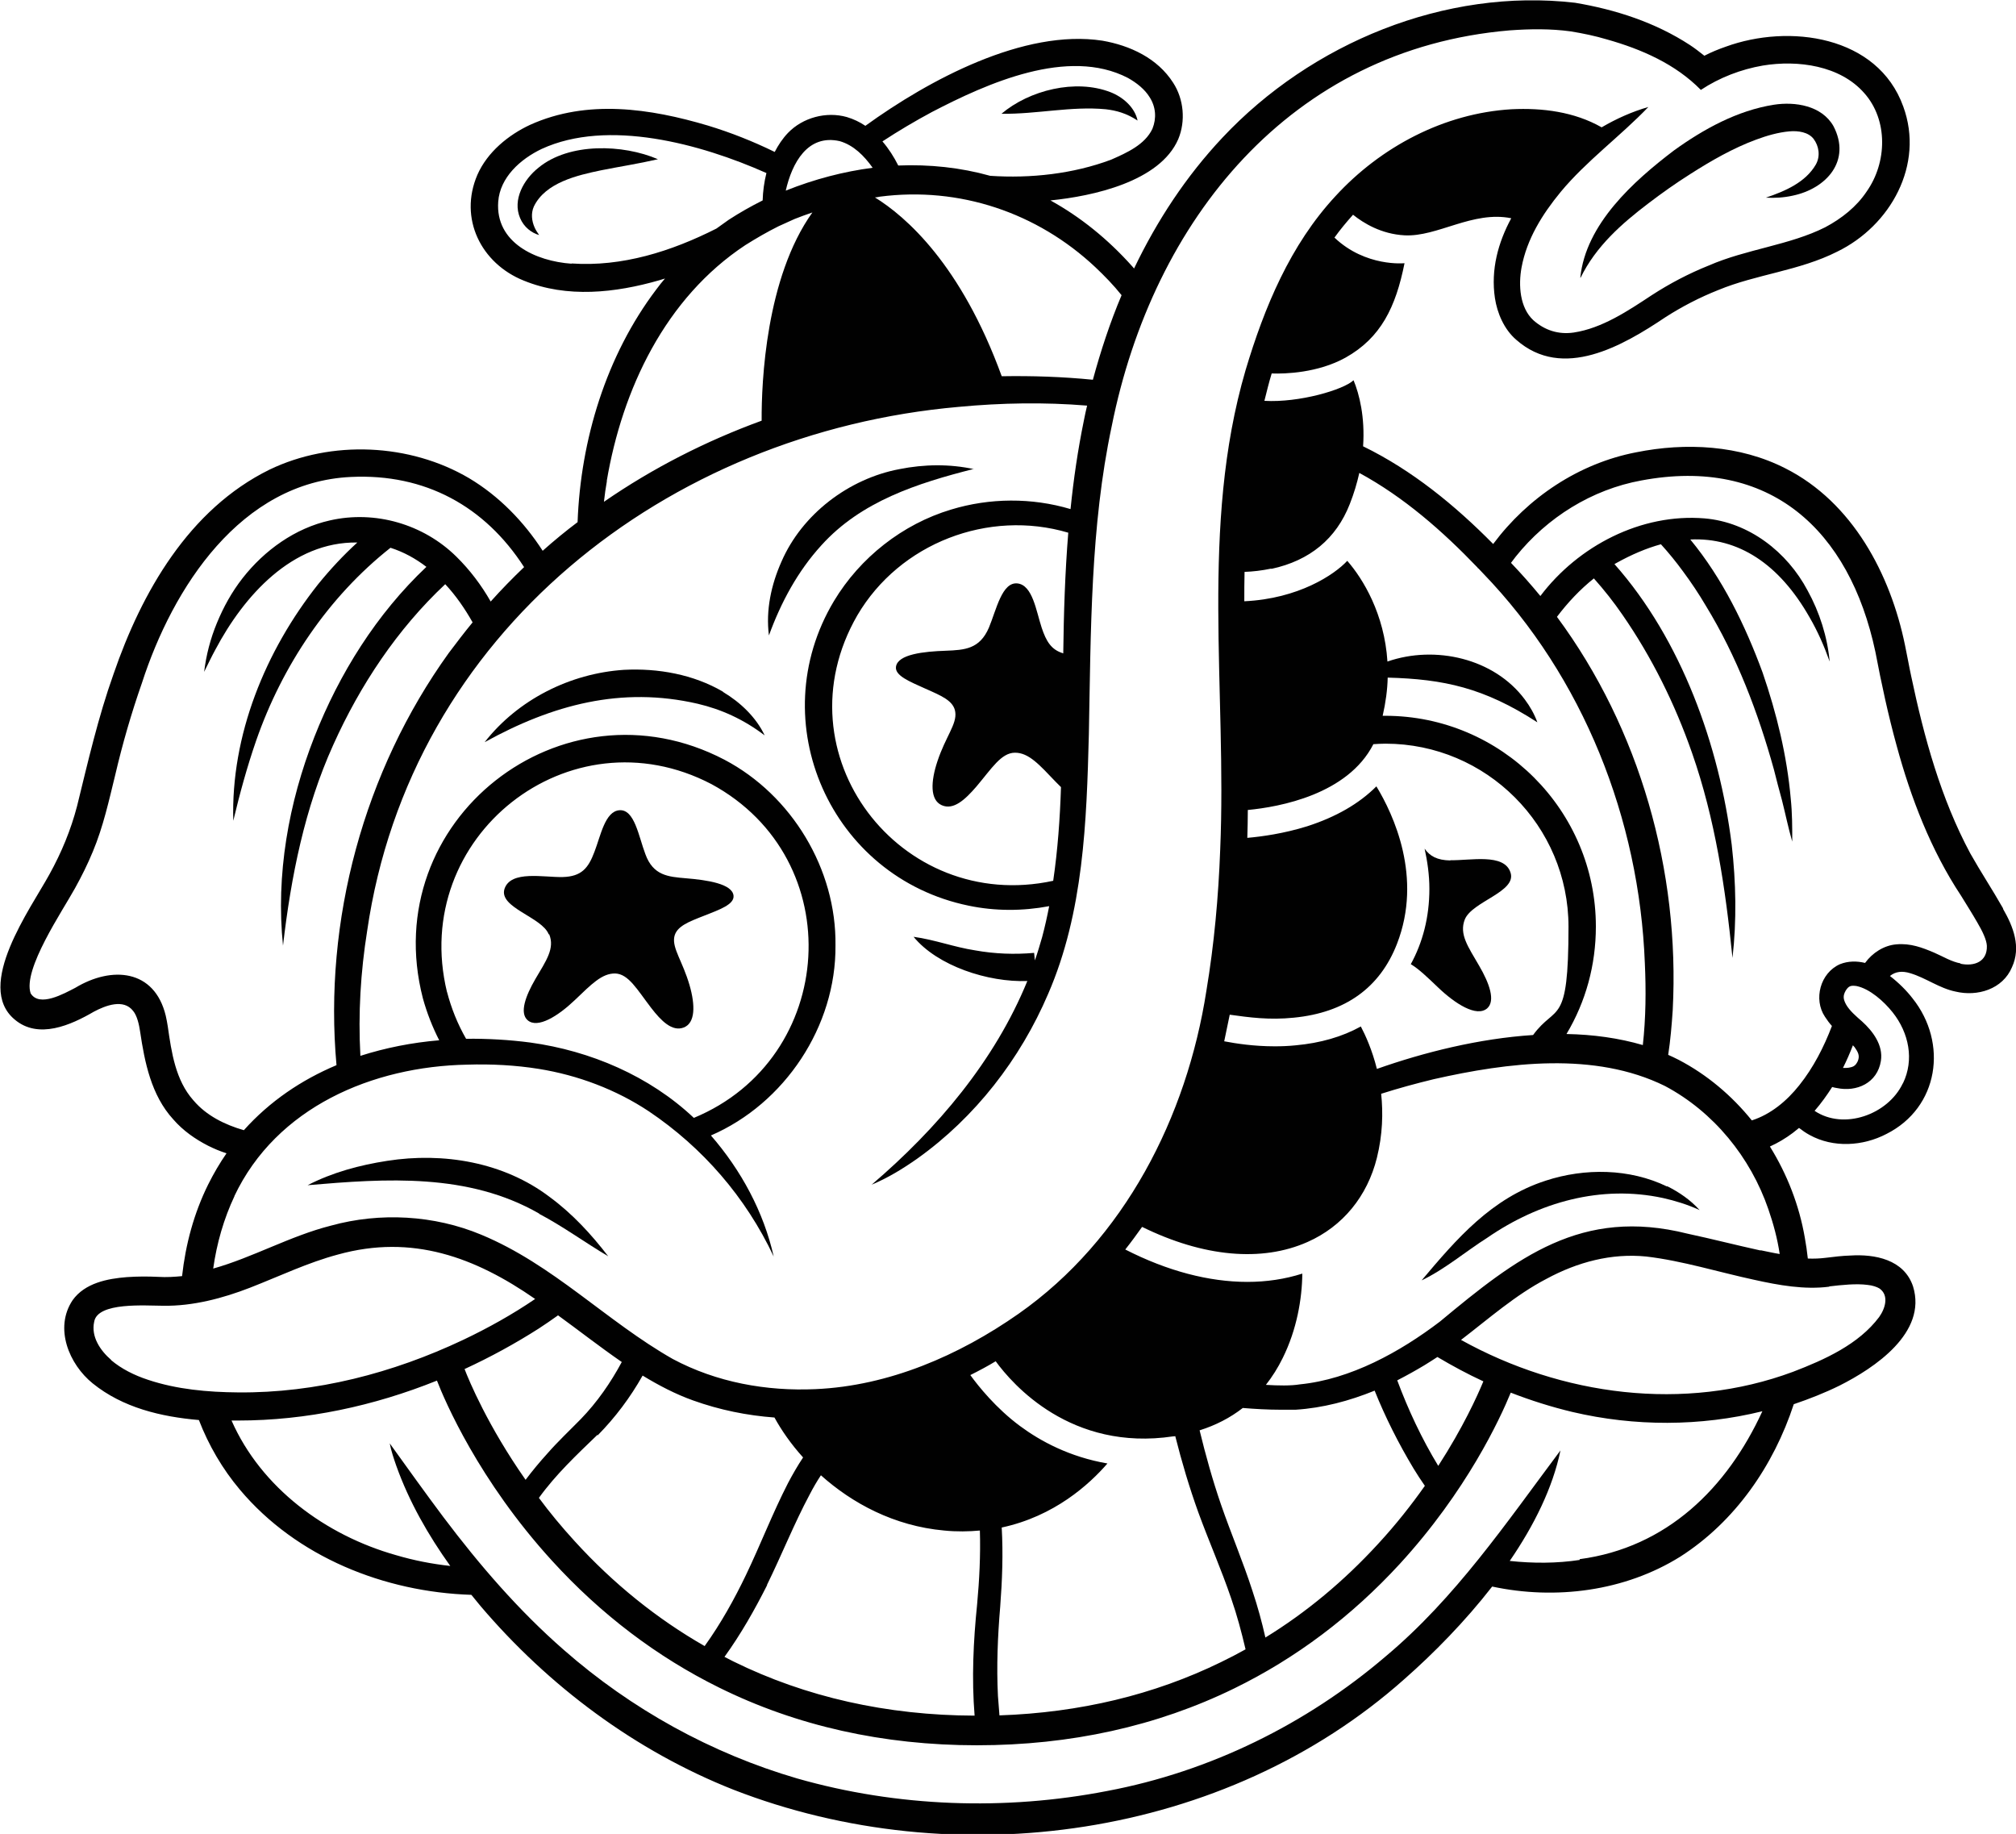 <svg xmlns="http://www.w3.org/2000/svg" width="802.8" height="730.2" viewBox="0 0 802.8 730.2"><defs><style>      .cls-1 {        fill: #010101;      }    </style></defs><g><g id="Calque_1"><g><path class="cls-1" d="M797.6,361.6c-4.2-7.4-8.9-14.5-13-21.8-11.7-21.8-18.4-46.2-23.5-70.4-.8-3.6-1.7-8.8-2.5-12.5-5.8-28.3-20.9-56.9-47.6-70.4-18.2-9.3-39.7-10.4-59.5-6.4-22.8,4.4-43.1,18-56.9,36.5-15.2-15.4-32.3-29.4-51.8-38.9.8-11.6-1.5-20.8-3.8-26.3-4,3.8-21.7,9-35.5,8.2.9-3.6,1.8-7.3,2.9-10.9,5.3.2,18.4-.2,29.4-6.3,14.1-7.9,20-20.1,23.5-37.6,0,0-15.5,1.6-27.9-10.2,2.3-3.2,4.8-6.2,7.4-9.1,4.1,3.3,11.2,7.7,20.5,8.2,13.1.7,27.1-9.9,42.5-6.8-5.2,9.6-8.2,20.4-6.5,31.8.9,5.9,3.6,12.4,8.5,16.6,18.5,16.3,42.4,2.4,59.4-9,6.7-4.3,13.7-7.9,21-10.8,15.2-6.3,32.4-7.7,47.4-15.3,21.2-10.3,34.8-34.6,26.3-57.8-10.2-28.3-45.5-33-70.7-23.8-2.9,1-5.8,2.2-8.5,3.6-1.9-1.5-3.8-3-5.8-4.3-13.8-9-29.6-14.1-45.7-16.8-51.8-6-105.1,16.1-140.4,53.7-14.5,15.4-26.1,33.1-35.2,52.1-.2-.2-.4-.5-.6-.7-9.9-11.1-20.9-19.9-32.7-26.4,17-1.7,43.6-7.5,50.9-24.4,3-7.2,2.2-15.9-2-22.4-6.3-9.9-17.3-14.9-28.2-16.8-31.2-4.8-69.1,15.6-94.4,33.9-2.2-1.5-4.7-2.7-7.4-3.5-8.2-2.3-17.5.2-23.4,6.3-2.2,2.3-3.9,4.9-5.3,7.6-8.6-4.2-17.4-7.7-26.6-10.5-22.9-6.8-48-10.6-70.8-.3-8.6,4-17,10.8-21,19.9-7.5,17.4,1.5,35.3,18.4,42.1,17.3,7.1,36.6,4.9,54-.1.8-.2,1.5-.5,2.3-.7-1.2,1.4-2.4,2.9-3.5,4.4-19.9,26.3-30.1,59.8-31.3,92.6-4.8,3.6-9.4,7.4-13.9,11.4-7.5-11.6-17.4-21.8-29.3-28.9-23.6-13.9-54.8-15.3-79.5-3.4-32.1,15.8-50.9,48.8-62.1,81.4-6.1,17.1-10.2,35-14.5,52.5-2.5,9.6-6.2,18.5-11,27.2-7.5,13.7-29.9,44.4-13.9,57.8,9.5,8.1,22.5,2.2,31.6-3.1,4.7-2.5,11.8-5.2,15.6-.3,1.6,1.9,2.4,5.5,2.8,8.3,1.8,12.1,4.4,25.3,13.2,34.9,3.9,4.5,8.8,7.9,13.9,10.5,2.4,1.2,4.8,2.2,7.3,3-2.7,3.9-5.1,8-7.3,12.4-5.7,11.5-9,23.9-10.4,36.5-3.1.3-6.2.5-9.4.3-4.2-.2-8.3-.2-12.6.1-7.6.6-16.7,2.3-21.6,9.2-7.4,11.1-1.4,25.5,8,33.1,12,9.7,27.2,13.3,42.3,14.6,3.9,10.1,9.4,19.5,16.3,27.7,22.6,26.9,57.6,40.8,92.2,41.9,1.2,1.5,2.4,2.9,3.6,4.4,27.1,31.9,61.8,57.8,100.8,73.2,88.2,34.3,195.8,19.5,267.2-44.1,11.6-10.2,24.1-22.9,34.9-36.8,25.2,5.4,52.8,1.9,74.9-11.9,21.9-14,37.2-36.3,45.2-60.7,6.2-2.1,12.3-4.5,18.2-7.4,13.9-7,35-21,29.3-39.5-3.6-10.8-15.3-12.9-24.9-12.3-3.4.1-6.5.5-9.8.9-2.4.3-4.8.4-7.2.3-.3-2.8-.7-5.6-1.2-8.3-2.2-12.8-7-25.2-13.9-36.3,3.3-1.5,6.3-3.3,9.1-5.4.8-.7,1.7-1.3,2.5-2,1.3,1,2.7,2,4.2,2.8,9.4,5.2,21.2,4.5,30.6-.4,20.9-10.5,24.6-36.2,10.4-54-2.3-3-5.5-6.2-9-8.9,2.2-1.8,4.9-2.1,8.1-1.1,6.1,1.8,11.6,6,18,7.3,8.7,2.1,18.8-.9,22.5-9.7,3.7-8,.5-16.2-3.5-23.1ZM506.3,226.5c15.3-3.3,25.8-12,31.2-25.8,1.7-4.3,2.9-8.4,3.8-12.4,17.7,9.6,33.1,23.1,47.1,37.7,0,0,0,0,0,.1l.4.3c.6.6,1.1,1.2,1.7,1.8,40,41.4,62.3,98,64.5,155.3.5,10.8.4,21.8-.8,32.6-9.6-2.8-19.8-4.2-30.4-4.4,7.7-12.9,11.7-27.5,11.7-42.8,0-46.2-37.6-83.9-83.9-83.9s-.7,0-1,0c1.2-5.3,1.9-10.4,2-15.2,22.3.6,38.3,4,59.6,17.8-1.2-3.3-2.9-6.3-5-9.1-12.2-16.4-35.7-21.7-54.7-15.1-1.2-18.9-9.7-32.9-16-40.1-5.1,5.5-19.4,15.1-41,16.1,0-3.9,0-7.8.1-11.7,3.2-.1,6.8-.5,10.6-1.3ZM489.6,404c7.9,1.1,15.8,2.2,25.6,1.2,20.5-2,34.3-11.9,41.1-29.4,10.3-26.5-1.4-51.5-8.2-62.7-6.9,6.9-16.1,12.2-27.6,15.9-9.3,2.9-18.1,4.1-23.8,4.6.1-3.7.2-7.4.2-11.1,12.7-1.2,39.8-6.2,50-26.2,1.6-.1,3.2-.2,4.8-.2,40.2,0,72.9,32.7,72.9,72.9s-4.9,30.5-14.1,43.1c-21.6,1.4-43.5,6.9-62.2,13.5-1.9-7.6-4.6-13.5-6.4-16.9-7.4,4.1-16.1,6.6-25.9,7.5-2.9.3-5.7.4-8.4.4-8.3,0-15.4-1.1-20.1-2l2.2-10.6ZM446.6,117.6c-4.6,10.9-8.3,22.2-11.4,33.6-12.1-1.2-24.2-1.6-36.3-1.4-16.2-44.5-38.2-63.6-50.5-71.2.7,0,1.3-.2,2-.3,31.6-4.1,62.6,6.3,85.8,28.1,3.7,3.5,7.2,7.1,10.4,11.1ZM423.3,260.1c-4.7-1.4-6.7-4.8-8.5-10.2-2.2-6.7-3.6-16.9-9.6-17.6-6.2-.7-8.4,10.4-11.4,17.6-3.7,8.6-9.7,8.9-17.2,9.2-8.8.3-19,1.4-19.8,6.3-.6,3.6,5.5,6,11.7,8.8,6.3,2.8,11.3,4.8,11.9,9.3.7,4.8-3.8,9.7-7.1,19.6-2.7,8.1-3,15.4,1.7,17.5,4.7,2.1,9.3-2.2,13.8-7.4,6.1-7.2,9.9-13.5,15.4-13.5,5.5,0,9.7,4.8,16.2,11.6.7.7,1.4,1.4,2.1,2.1-.4,12.5-1.3,25-3.1,37.3-61,13.2-109.8-50.6-78-105.7,16.9-28.8,52.3-42.3,84-32.9-1.3,16-1.8,32-2,48.1ZM449.1,31c3.6,2,6.8,4.6,8.7,7.7,2.5,3.9,2.8,8.4,1.1,12.6-3,6.3-10.1,9.5-16.5,12.3-15,5.6-31.9,7.5-48.1,6.4-11.8-3.3-24.1-4.6-36.6-4.1-1.7-3.4-3.8-6.7-6.3-9.6,6.4-4.2,13-8.1,19.7-11.7,22.1-11.5,54.2-25.9,78-13.6ZM334.4,56.2c5.5,1.6,9.7,5.8,13.1,10.6-11.5,1.5-23.1,4.5-34.6,9.1,2.5-11,8.7-22.6,21.5-19.7ZM227.6,105c-14.3-1-30.4-8.4-29.2-24.7.7-9.6,8.7-16.9,17.3-21,26.3-12.1,63.2-2.1,89.5,9.6-.9,3.6-1.4,7.3-1.5,10.9-4.6,2.3-9.2,4.9-13.5,7.7-1.5,1.1-3.2,2.3-4.9,3.5-18,9.1-37.6,15.3-57.7,13.9ZM241.6,191.6c6.2-36.7,23.4-73,55.2-94,4.3-2.7,8.6-5.2,13.2-7.5,1.4-.6,5.1-2.3,6.4-2.9,2.3-.9,4.7-1.8,7.1-2.6-18.5,25.9-20.3,67.4-20.2,82.9-22.2,8.1-43.4,18.9-62.8,32.3.3-2.8.7-5.6,1.2-8.4ZM77,438.1c-7.1-8-8.7-19-10.2-29.5-.2-1.4-.5-2.8-.8-4.2-4.5-18.6-21.6-19.8-36-11.1-4.5,2.3-14.3,7.9-17.8,2.2-3.2-9.5,12.7-32.8,17.7-41.9,2.6-4.7,5-9.5,7.1-14.6,4.1-9.8,6.4-20.3,8.9-30.5,2.9-12.4,6.4-24.5,10.6-36.5,12.3-38.1,39.4-80.1,83.3-82.1,29.5-1.4,53.3,11.7,68.9,35.9-4.6,4.4-9.1,9-13.3,13.7-3.7-6.5-8.3-12.6-13.7-17.9-13.1-12.9-32.3-18.5-50.3-14.4-13.9,3.1-26.1,11.9-34.8,23-4.3,5.5-7.6,11.5-10.2,17.8-2.6,6.3-4.3,12.8-5.1,19.5,1.5-3,2.9-6,4.5-8.9,11.3-21.3,30.5-43,56.5-42.6,0,0,0,0,0,0-5.6,5.1-10.8,10.7-15.6,16.6-21,26.5-34.8,60.1-33.8,94.2,2.6-10.9,5.5-21.5,9.1-31.9,10.4-29.9,28.7-57.2,53.5-76.8,5.3,1.7,10,4.3,14.3,7.6-19.8,18.7-34.7,42.5-44.6,67.7-10.3,26.2-15.4,55-12.5,83.1,3.2-27.5,8.6-54.7,20-79.9,10.7-23.8,25.5-46.1,44.6-64,4.2,4.5,7.8,9.7,10.9,15.2-3.3,4-6.4,8.1-9.5,12.2-33.8,47-49.9,106.5-44.7,164.1-14,5.9-26.6,14.4-36.9,25.9-7.6-2.2-14.9-5.8-20-11.8ZM93.3,476.3c16.8-35.5,55.1-51.7,92.8-52.4,9.4-.3,19.2.2,28.5,1.7,15.5,2.5,30.7,8.2,43.8,16.9,21.4,14.4,38.6,34.2,49.7,57.8-4-17.8-13-34.4-25-48.2,29.4-12.7,49.9-43.5,49.6-75.7.4-30.3-17.4-59.8-44.2-73.9-64.7-33.8-138.4,24.2-120.1,95,1.6,5.8,3.8,11.4,6.5,16.7-10.8.9-21.4,3-31.4,6.2,0-.1,0-.2,0-.3-.9-16.5.1-33.1,2.7-49.4,17.2-118.7,119.4-198.5,235.6-208.7,17-1.6,34.1-1.9,51.1-.5-.5,2-.9,4-1.3,6-2.4,11.7-4.1,23.4-5.3,35.2-15.4-4.6-32.2-4.5-47.6.2-19.3,5.8-36.2,19.1-46.6,36.4-28.8,48.1-1.3,110,53.6,121.3,10.5,2.2,21.5,2.2,32.1.2-.8,4.1-1.7,8.2-2.8,12.3-.9,3.1-1.8,6.2-2.9,9.3-.2-1.7-.3-3-.3-3-7.8.7-15.7.4-23.5-1-8.4-1.3-15.9-4.2-24.5-5.4,9.5,11.6,29.7,18.2,45.3,17.6-13,31.8-35.9,58.8-62,81.1,6.5-2.7,12.5-6.4,18.2-10.4,23-16.4,41-39.6,52.1-65.6,14.1-32.5,15.3-68.6,16.2-103.4.8-41,.6-82.6,9.1-122.6,16.4-82,71.2-150.2,158.4-157.6,8.2-.6,16.4-.7,24.4.4,4.9.8,9.7,1.8,14.4,3.2,13.8,3.9,27.3,9.8,37.4,20.1,7.4-4.9,16-8.2,24.7-9.7,14-2.3,30.8,0,40.4,11,9.5,10.7,9.1,27.6.9,39.2-4,6-9.9,10.7-16.5,14.2-14.1,7.1-31.4,8.7-46.3,15.2-8,3.2-15.6,7.2-22.7,11.8-9.4,6.2-19.8,13.2-31.1,14.9-6.1.9-11.6-.9-16.1-4.9-5.4-5-6-13.9-4.7-21,2.1-11.3,8.2-21.1,15.6-30.1,10.2-12.3,23.8-22.2,34.9-33.8-6.6,1.9-12.8,4.7-18.6,8.1-10.9-6.2-23.6-7.8-35.9-7.2-26.9,1.6-52.1,15-70.1,34.6-18,19.4-28.3,44.2-35.8,69.3-18.2,62.2-7.4,127.5-10.1,190.9-.7,18.8-2.4,37.6-5.5,56.2-7.8,50.2-32.6,99-74.8,128.6-23.7,16.6-51.6,28.7-80.8,30-19.6.9-39.5-2.7-56.9-12-26.4-15-47.6-37.6-76.3-49.5-18.7-7.8-40.2-9-59.8-3.6-16.2,4.1-31.2,12.7-46.9,17.1,1.4-10,4.2-19.8,8.5-28.9ZM178,395c-15-61.8,48.8-112.3,105.3-82.8,55.2,29.9,50,109.3-7,132.9-17.7-16.7-41.2-26.7-65.1-30-8.4-1.1-17-1.6-25.6-1.5-3.4-5.9-5.9-12.2-7.6-18.7ZM494.9,560.6c4.8.4,10.1.7,15.2.7,1.9,0,3.9,0,5.8,0,10.9-.7,21.4-3.5,31.5-7.6,4.3,10.7,9.5,21,15.5,31,1.4,2.3,2.9,4.6,4.5,6.9-5.3,7.5-11.4,15.3-18.7,23.2-13.5,14.7-28.5,27.2-44.8,37.2-1.4-6.2-3.1-12.4-5.1-18.4-3.8-11.8-8.6-23-12.6-34.6-3.3-9.6-6.1-19.6-8.5-29.5,6.4-2,12.2-5,17.2-8.9ZM572.7,583.6c-6.5-10.7-11.9-22.2-16.3-34,3.7-1.9,7.3-3.9,10.8-6,1.8-1.1,3.5-2.2,5.2-3.3,5.9,3.5,12,6.8,18.3,9.7-2.4,5.8-8.1,18.4-18,33.7ZM467.3,571.9c.2,0,.5,0,.7-.1,2.6,10.3,5.6,20.4,9.2,30.4,4.2,11.5,9.2,22.8,13.1,34.3,2.3,6.6,4.1,13.4,5.7,20.2-3.2,1.8-6.5,3.5-9.8,5.1-26.6,13-56.2,20.1-88.2,21.2-.2-2.6-.4-5.2-.6-7.7-.6-11.8-.1-23.8.9-35.6.8-10.5,1.2-21,.6-31.5,21-4.5,34.9-17.2,42.1-25.5-15.1-2.6-26.7-8.9-34.8-14.9-9.6-7.1-16.7-16-19.8-20.3,3.4-1.7,6.8-3.5,10.1-5.5,6.7,9.2,30,36,70.7,29.9ZM222.2,523.7c8.4,6.1,16.7,12.6,25.4,18.6-4.4,8.2-9.8,16-16.3,22.7-4.4,4.5-9.2,9-13.3,13.7-3,3.3-6,6.9-8.7,10.5-15-21.4-22.5-39.4-24.3-44.1,10.2-4.7,20.1-10.1,29.5-16.1,2.6-1.7,5.1-3.4,7.6-5.2ZM238,571.5c7-7.1,13-15.1,17.9-23.8,6.4,3.9,13.1,7.4,20.1,9.9,10.6,3.8,21.5,6,32.4,6.8,2.8,5.1,6.6,10.6,11.4,15.9-2.2,3.3-4.2,6.8-6,10.2-6.2,12.1-10.9,24.4-16.7,36.5-4.7,9.8-10.1,19.5-16.5,28.4-18.9-10.8-36.3-24.8-51.7-41.7-5.3-5.8-10.1-11.6-14.3-17.3,6.7-9.3,15-17.1,23.3-25.1ZM305.4,631.1c5.8-11.8,10.9-24.6,17-36,1.4-2.7,2.9-5.3,4.5-7.7,12.4,11.1,29.1,20.2,49.1,22,5,.5,9.8.4,14.2,0,.3,9.8-.2,19.7-1.1,29.4-1.5,14.7-2.2,29.5-1,44.3-34.9-.1-67.3-7.4-96.1-21.6-1.2-.6-2.4-1.2-3.5-1.8,6.5-9,12-18.7,17-28.6ZM44.3,541.5c-4.4-3.8-8.1-9.3-6.8-15.2,1.3-8,20.6-6.4,27.5-6.4,11.8.2,23.8-3,34.6-7.2,11.8-4.6,23-10,35-13.2,29.6-8.2,54.6,1.1,78.5,17.7-9.1,6.2-18.8,11.6-28.7,16.3-27.9,13.2-58.6,21.2-89.6,20.9-12.1-.1-24.4-1.2-35.8-5-5.5-1.8-10.7-4.4-14.8-7.9ZM629.1,621.1c-9.2,1.4-18.6,1.4-27.9.4,9.6-14,17.1-29,20.2-44-21.7,29-41.8,58.7-69.6,82-31.6,27-70,45.9-110.9,53.6-40.7,7.9-83.6,6.4-123.5-5-34.2-10-66-27.6-92.8-51.1-18-15.7-33.6-33.8-48-52.9-7.2-9.6-14.2-19.4-21.4-29.4.6,3.1,1.6,6,2.6,8.9,5.1,14.3,12.7,27.6,21.5,39.9-7.3-.8-14.5-2.2-21.6-4.3-28-7.9-53.7-26.8-65.5-53.6.9,0,1.7,0,2.6,0,27.2,0,54.1-5.8,79.2-15.9,3.1,8,16.6,39.7,45.8,71.7,19.4,21.3,41.8,38.3,66.5,50.5,30.9,15.3,65.4,23,102.7,23s71.7-7.6,102.4-22.6c24.6-12,46.8-28.7,66-49.6,26.6-29,39.9-57.7,44.2-68.2,8,3.1,16.2,5.7,24.6,7.7,24.7,5.8,50.9,5.8,75.6-.3-14,30.5-38,54.3-72.8,58.9ZM728.4,512.2c5.1-.6,10.8-1.2,15.3-.6,2,.2,3.7.8,4.7,1.4,3.9,2.7,2.4,7.9-.1,11.4-8.1,10.8-21.5,16.9-34.3,21.8-43.3,16.1-92.2,9.5-132.2-12.7,11.1-8.5,21.7-17.9,34-24.3,12.4-6.7,25.9-10.3,39.8-8.9,14.4,1.7,28.7,6.2,43.1,9.3,9.5,2.1,19.9,4,29.8,2.7ZM701.1,497.9c-9.6-2.1-19.3-4.6-29.1-6.7-42.3-10.6-67.9,9.5-98.6,35-15.9,12.1-35.6,23-55.8,25-3.6.6-8.6.5-13.5.2,2.5-3.2,4.8-6.8,6.7-10.7,5.6-11.3,7.7-23.5,7.8-33.6-6.9,2.2-14.2,3.3-21.9,3.3-15.2,0-31.8-4.3-48.6-12.9,2.3-2.9,4.5-5.9,6.7-9,24.4,12,47.7,14.1,65.9,6,14-6.2,23.8-18.2,27.6-33.5,2.3-9.3,2.5-17.9,1.7-25.5,6.9-2.2,13.9-4.1,20.9-5.8,29.6-6.7,64.1-11.1,92.1,2.7,19.4,10.3,34.1,28.4,41.2,49.1,2,5.8,3.6,11.7,4.5,17.8-2.5-.4-5.1-1-7.6-1.5ZM757.7,431.4c-5.9,12.4-23.5,18.7-35.1,10.9,2.6-3,4.9-6.2,7-9.5.6.2,1.2.3,1.8.4,8,1.7,16.2-2,17.6-10.8,1-6.3-3.3-11.9-7.5-15.7-2.3-2-5-4.3-6.4-6.8-1.1-2.1-1.3-3.4-.1-5.5,1.2-1.9,2.1-2.1,4.3-1.8,5.3,1.1,10.9,6.1,14.4,10.5,6.5,8.2,8.6,18.9,4.1,28.2ZM737.8,416.1c.2.3.5.6.7.8,1.4,2,2.2,3.4,1.3,5.6-.4.8-.8,1.5-1.6,2-1.1.6-2.7.8-4.3.7,1.5-3,2.8-6,4-9.1ZM780.8,383.6c-3.8-.7-6.9-2.7-10.6-4.3-4.7-2-9.4-3.8-15-3.3-5,.4-9.6,3.4-12.5,7.4-3.3-.8-6.7-.8-10,.5-7.9,3.5-10.6,14-6,20.9.9,1.4,1.8,2.6,2.8,3.7-3.2,8.4-7.4,16.6-13,23.6-5,6.3-11.4,11.6-18.9,14-7.9-9.8-17.8-18.2-29.1-24.1-1.4-.7-2.8-1.4-4.2-2,.9-5.9,1.4-11.8,1.8-17.8,2.9-55.4-13.1-112-46.1-156.6,4.3-5.7,9.2-10.9,14.7-15.3,4.1,4.6,7.9,9.4,11.4,14.5,11.7,16.9,20.9,35.5,27.7,55,9.2,26.3,13.3,53.8,16.1,81.6,1.7-14.9,1.4-30-.3-45-4.9-39.4-20-81.7-46.7-111.8.2-.1.5-.3.7-.4,6.1-3.4,12-5.9,17.8-7.5,3.1,3.4,6.1,7.1,8.8,10.8,3.2,4.3,6.4,9.1,9.1,13.7,12.3,20.1,20.8,42.5,27.1,65.2,1,3.9,2.1,8.3,3.2,12.2,1.4,5.5,2.5,11,4.1,16.5,0-5.7,0-11.4-.6-17.1-1.5-17.1-5.6-33.9-11.2-50.2-6.9-18.8-16-37.5-28.8-53,19.1-.9,35.4,9.7,47.5,31,3.2,5.5,5.8,11.4,8,17.6-.9-9.8-4-19.6-8.8-28.3-8.1-15.3-23.3-27.2-41-28.7-25.2-2.1-50.3,10.9-65.4,30.9-3.7-4.5-7.6-8.9-11.7-13.2.6-.8,1.3-1.7,1.9-2.5,12.5-15.6,30.3-26.7,50-30.3,51.2-9.6,82.9,19.7,93.2,68.2,2.4,12.6,5.1,25.2,8.5,37.5,5.6,20.6,13.6,41.5,25.6,59.6,2.2,3.6,4.5,7.2,6.5,10.7,2,3.4,3.7,6.9,3.8,9.3.2,6.3-5,8.3-10.6,7.1Z"></path><path class="cls-1" d="M629.4,110.6c6.1-12.5,16.3-21.5,27.1-29.7,5.4-4.1,10.9-8,16.6-11.6,8.3-5.3,17-10.3,26.2-13.7,4.3-1.6,8.8-2.9,13.3-3.3,3.5-.3,7.5.3,9.6,3,2.1,2.8,2.8,6.8.9,10.2-4.1,7.1-12.2,10.6-19.9,13.2,3.5.2,7.1,0,10.7-.8,13.4-2.8,23.4-13.9,16.2-27.7-4.7-8.2-15.3-9.8-23.7-8.5-14.6,2.3-28,9.7-39.8,18.2-16.2,12.3-35.1,29.3-37.3,50.6Z"></path><path class="cls-1" d="M287.9,275.4c-11.8-6.9-25.9-9.4-39.4-8.7-21.5,1.4-42.3,11.9-55.5,28.8,27-14.9,54.4-22.3,84.8-15.3,9.4,2.2,18.3,6.2,26.7,12.6-3.4-7.2-9.7-13.2-16.6-17.3Z"></path><path class="cls-1" d="M387.9,186.8c-9.7-2.1-19.8-2-29.8,0-20.1,3.8-38.7,17.9-46.9,36.8-4.1,9.2-6.3,19.4-5,29.4,4.8-13.2,11.5-25.6,20.9-35.9,15.8-17.5,38.2-24.7,60.7-30.4Z"></path><path class="cls-1" d="M663.8,472.4c-14.9-7.2-32.7-7.4-48.3-2.3-21.6,7-35.4,23.1-49.4,39.7,9.4-4.5,17.5-11.5,26.2-17,20.6-14.2,45.3-21.1,69.9-15.8,4.9,1.1,9.8,2.6,14.6,4.8-3.6-4-8.1-7.1-12.9-9.5Z"></path><path class="cls-1" d="M214.7,483.3c9.5,5,18.2,11.4,27.5,16.9-6.7-8.7-14.2-16.9-23.3-23.6-18.3-13.9-42.3-17.9-64.7-14.4-11,1.7-21.8,4.6-31.7,9.7,31.4-2.7,64-4.9,92.2,11.3Z"></path><path class="cls-1" d="M218.7,372c2.3,5.6-1.2,10.5-5.5,17.8-3.9,6.7-6.4,13.5-3.1,16.4,4,3.5,12.2-1.7,18.8-8,6.6-6.3,10.8-10.7,16.1-10.6,5.3.2,8.7,6.4,14.3,13.7,4,5.2,8.4,9.6,13,7.8,4.6-1.8,4.6-8.8,2.3-16.8-2.8-9.6-6.9-14.6-6.1-19.2.8-4.3,5.8-6.1,11.9-8.5,6.1-2.4,12.1-4.5,11.7-8-.5-4.7-10.4-6.2-18.9-6.9-7.2-.6-13.1-1.1-16.2-9.6-2.7-7.1-4.3-17.9-10.3-17.5-5.8.4-7.5,10.2-10,16.6-2.4,6.4-5.1,9.8-12.6,10-7.5.2-20.7-2.8-23.2,4.7-2.4,7.5,14.9,11.2,17.6,18.1Z"></path><path class="cls-1" d="M577.5,342.6c-5.2-.1-8.1-1.7-10.2-4.7,1.1,5,1.9,10.4,1.9,16,0,11.4-2.7,21.4-7.4,30,3.2,1.9,6.6,5.2,10.9,9.3,6.8,6.5,15.3,11.9,19.5,8.3,3.4-3,.9-10-3.2-17-4.4-7.6-8-12.5-5.7-18.4,2.9-7.2,20.8-11,18.2-18.7-2.5-7.8-16.1-4.7-23.9-4.9Z"></path><path class="cls-1" d="M214.4,66.8c-5.8,4.6-10.4,12.7-7.3,20,1.5,3.6,4.5,5.9,7.6,6.8-.7-1-1.3-1.9-1.8-3-1.2-2.7-1.5-5.7-.3-8.4,4.6-9.5,17.2-12.4,26.8-14.4,7.5-1.5,14.8-2.6,22.6-4.4-13.9-6-35.4-6.7-47.6,3.4Z"></path><path class="cls-1" d="M440.3,43.5c4.3.5,8.3,1.6,12.7,4.5-1.1-5.3-5.9-9.4-10.8-11.3-13.9-5.4-32.3-.8-43.4,8.6,14.1.2,27.7-3.1,41.5-1.8Z"></path></g></g></g></svg>
